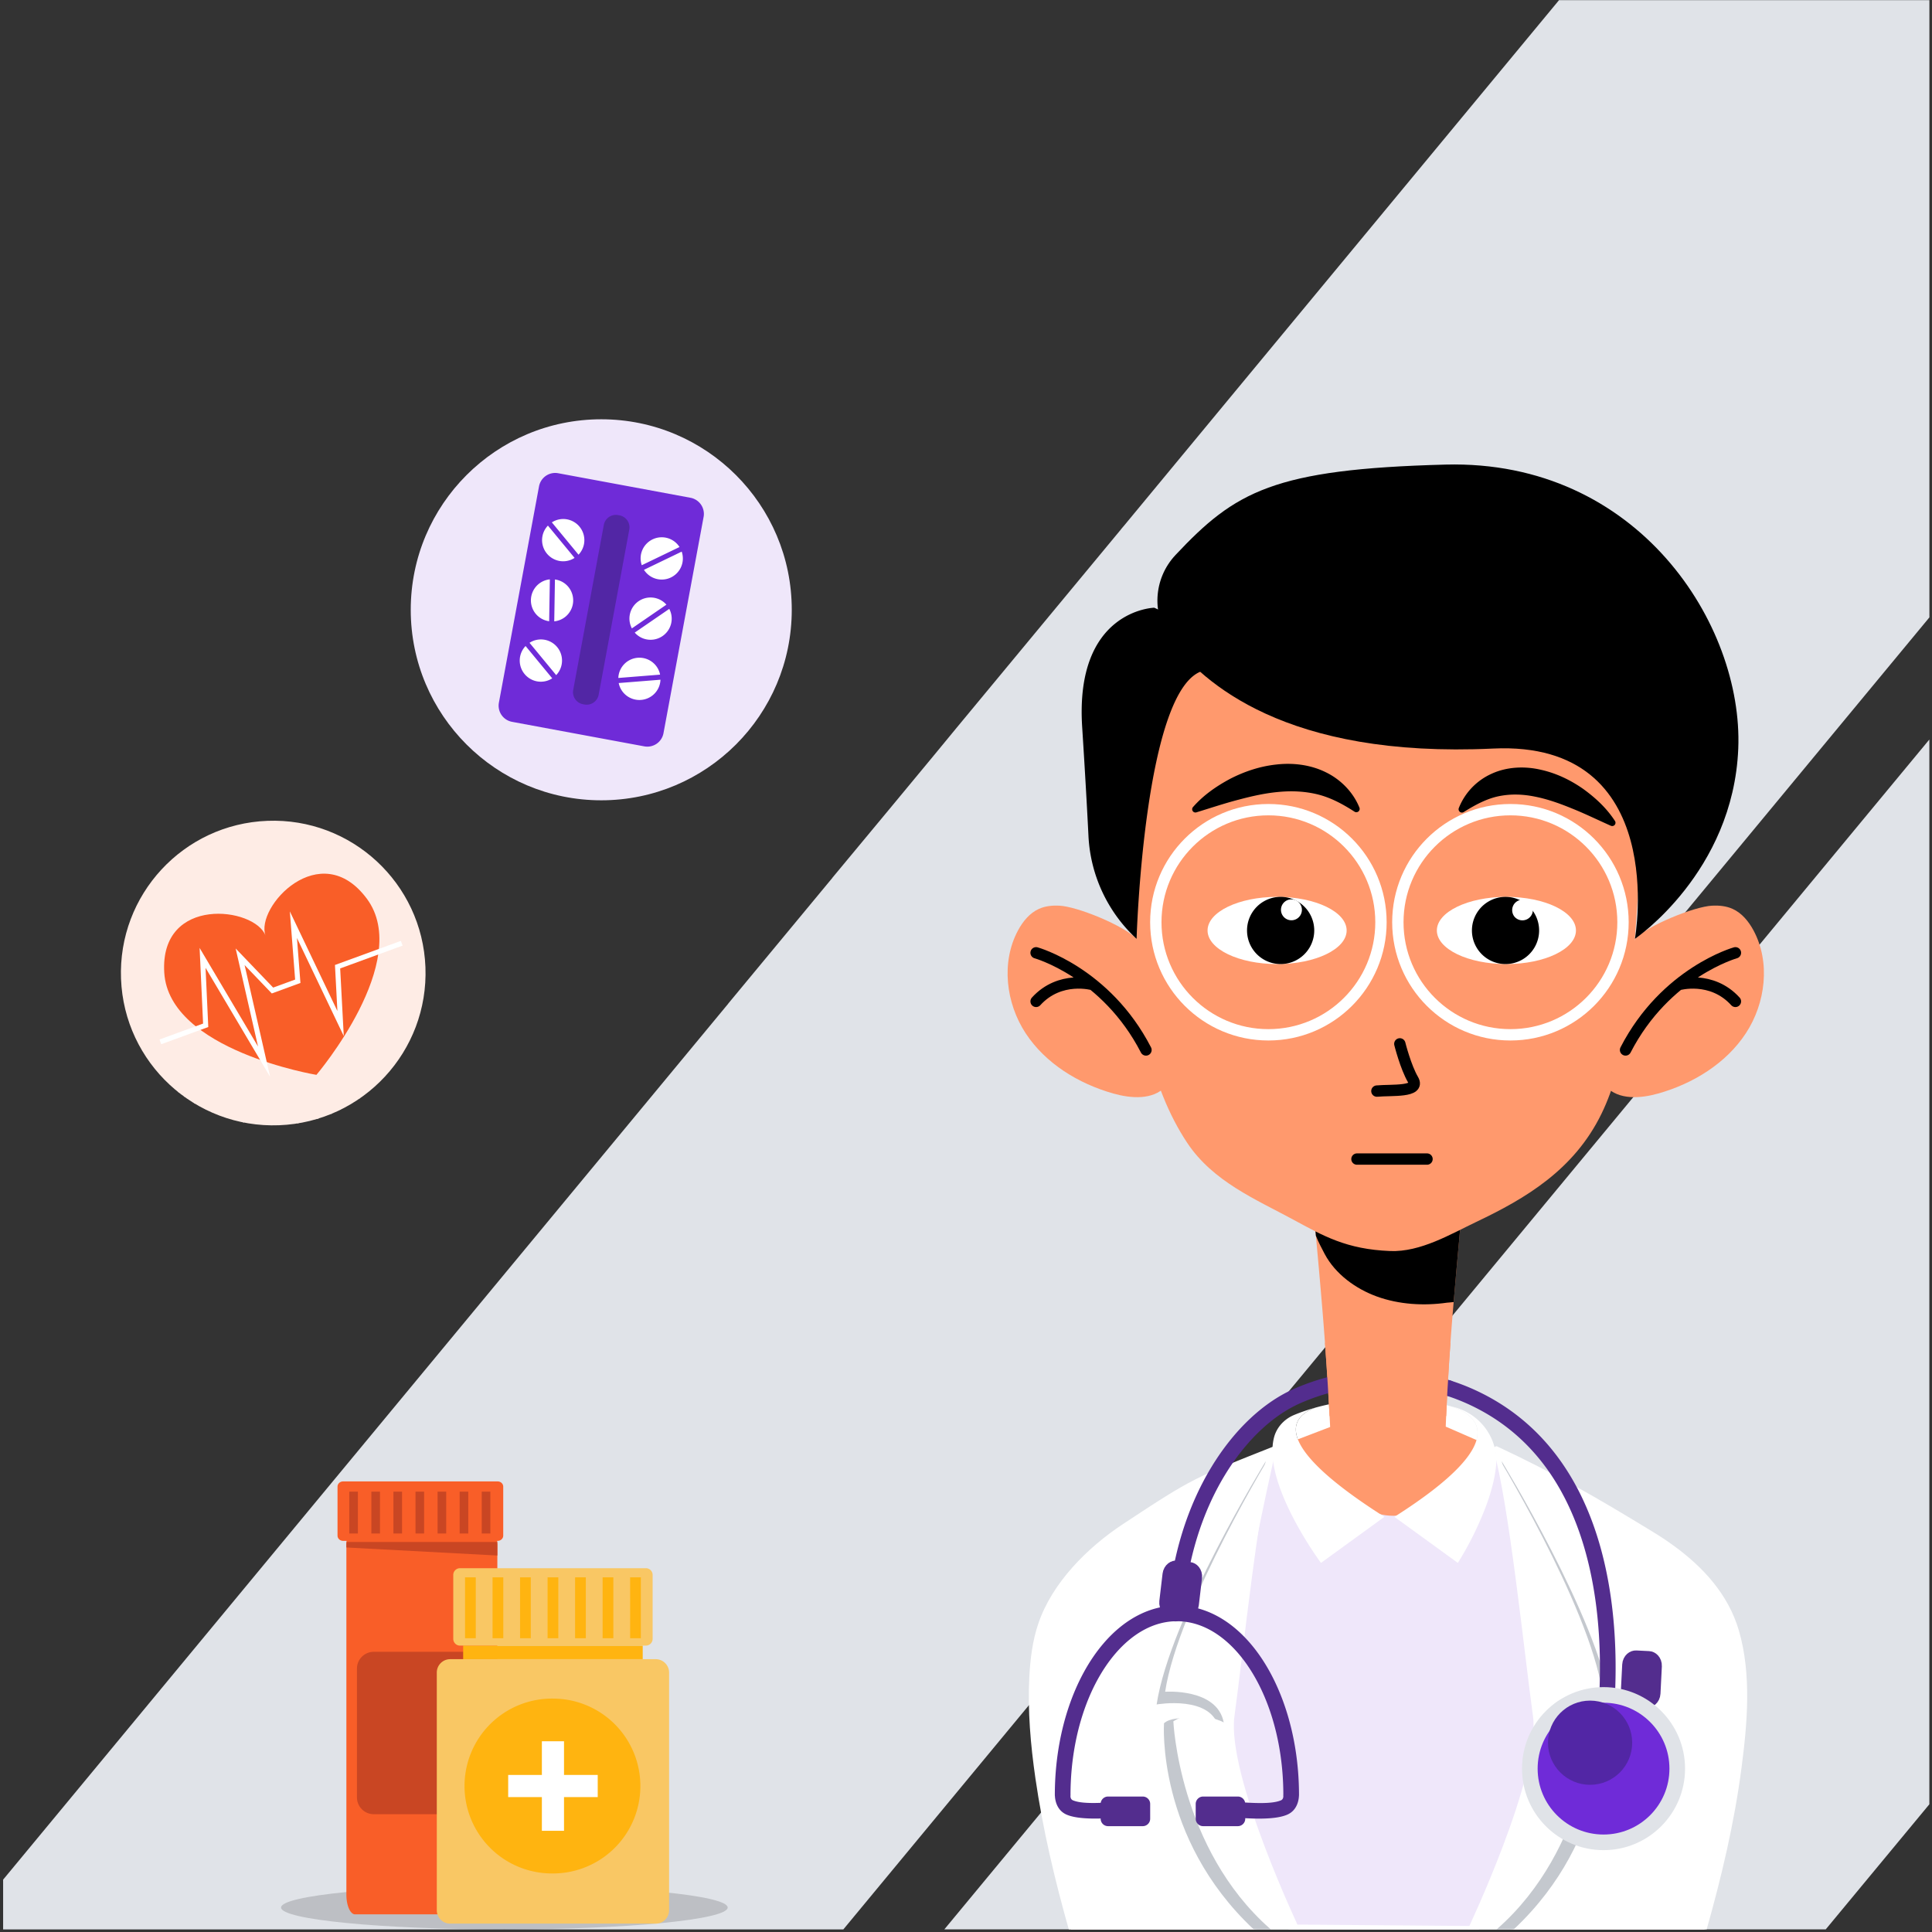 <svg viewBox="0 0 454 454" xmlns="http://www.w3.org/2000/svg" fill-rule="evenodd" clip-rule="evenodd" stroke-linejoin="round" stroke-miterlimit="2"><rect x="0" y="0" width="454" height="454" fill="#333333" stroke="none"/><g transform="scale(2.667)"><path fill="none" d="M0 0h170v170H0z"/><clipPath id="a"><path d="M0 0h170v170H0z"/></clipPath><g clip-path="url(#a)"><path d="M137.365.015l-29.181 35.25-9.159 11.07-.24.281v.009l-14.49 17.491-2.05 2.489-3.951 4.77-4.95 5.961v.009l-9.18 11.081v.009l-22.269 26.901-41.62 50.28V170h74.032l32.508-39.275 16.779-20.259v-.01l11.641-14.061L170 54.397V.015h-32.635z" fill="#e0e3e8" fill-rule="nonzero"/><path d="M64.116 168.072c0-1.066-8.81-1.93-19.677-1.93-10.868 0-19.677.864-19.677 1.93 0 1.065 8.81 1.928 19.677 1.928 10.867 0 19.677-.863 19.677-1.928" fill-rule="nonzero" opacity=".16"/><path d="M112.206 134.967l-29 35.03h77.66l9.13-11.021V65.158l-57.79 69.809z" fill="#e0e3e8" fill-rule="nonzero"/><path d="M122.862 133.649l1.161.843a26.742 26.742 0 01-3.255.039l1.213-.882c-10.63-6.751-7.925-8.962-6.051-9.63 1.808-.5 3.918-.786 6.174-.786 1.594 0 3.12.146 4.513.404.011.006.021.006.027.006.023.006.039.006.062.011.343.067.668.141.994.219.011 0 .022.005.033.011 2.206.657 5.943 2.896-4.871 9.765" fill="#fff" fill-rule="nonzero"/><path d="M153.253 155.777c-.629 4.832-1.763 9.603-3.093 14.294l-27.679.057h-.415l-27.68-.057c-1.251-4.416-2.318-8.895-2.975-13.44-.421-2.919-.684-5.894-.533-8.846.085-1.571.275-3.176.786-4.669 1.201-3.565 4.299-6.634 7.352-8.654 6.521-4.311 5.91-3.702 13.267-6.85l4.916-1.88s-.241-5.239-.757-11.227a641.6 641.6 0 00-.5-5.629c-.089-1.022-.151-1.645-.151-1.702l6.438-.504c0-.006.01-.006.022-.006h.033l.051-.005c.022.005.073.011.146.016l.847.068c1.808.145 5.427.431 5.427.431 0 .135-.314 3.312-.673 7.549-.028.304-.051.617-.079.932-.482 5.859-.619 10.046-.619 10.046l2.882 1.256c6.431 2.913 9.551 4.687 15.164 8.105 2.677 1.627 5.191 3.682 6.677 6.42.382.696.691 1.438.921 2.223 1.122 3.828.742 8.16.225 12.072" fill="#ff996d" fill-rule="nonzero"/><path d="M128.755 130.863l1.511-3.906c6.431 2.913 9.552 4.687 15.164 8.105 2.677 1.627 5.191 3.682 6.678 6.42.381.696.69 1.438.92 2.223 1.123 3.828.742 8.16.225 12.072-.629 4.832-1.763 9.603-3.093 14.294l-27.679.057h-.415l-27.68-.057c-1.251-4.416-2.318-8.895-2.975-13.44-.421-2.919-.684-5.894-.533-8.846.085-1.571.275-3.176.786-4.669 1.201-3.565 4.299-6.634 7.352-8.654 6.521-4.311 6.331-4.077 14.033-7.143l6.846 5.256c1.619 1.242 3.363 1.165 5.304.534l3.556-2.246z" fill="#efe7fa" fill-rule="nonzero"/><path d="M112.28 127.625c-.086.289-.165.593-.232.911 0 0-4.028 17.483-3.885 24.143.146 6.66 5.936 17.081 5.936 17.081l17.951.146s7.095-13.027 6.225-19.687c-.817-6.27-5.902-20.944-6.431-22.601 5.066 2.37 8.629 4.425 13.586 7.447 2.678 1.624 5.19 3.679 6.679 6.42.379.694.69 1.436.919 2.22 1.125 3.829.742 8.16.225 12.075-.63 4.83-1.763 9.6-3.094 14.291l-27.679.056h-.416l-27.679-.056c-1.249-4.414-2.317-8.895-2.974-13.44-.42-2.917-.682-5.895-.532-8.846.082-1.571.274-3.176.784-4.669 1.203-3.562 4.301-6.633 7.353-8.651 6.297-4.166 6.338-4.088 13.264-6.84z" fill="#fff" fill-rule="nonzero" stroke="#fff" stroke-width=".375"/><path d="M127.606 122.299a18.72 18.72 0 00-10.387-.308 19.034 19.034 0 00-3.034 1.062c-4.882 2.197-9.945 9.086-10.62 19.117" fill="none" stroke="#532d8e" stroke-width="1.38" stroke-linecap="round" stroke-miterlimit="1.5"/><path d="M111.53 128.745s-8.46 13.763-9.619 21.435c0 0 4.924-.87 5.502 2.171-.732-.806-3.882-1.406-4.853-.513 0 0-.697 10.068 7.868 18.127.067.064 1.905.049 3.146.101 0 0-6.506-12.581-5.783-17.79.724-5.212 2.36-18.907 3.74-23.531z" fill="#c4c8ce"/><path d="M112.28 127.625s-8.46 13.763-9.619 21.435c0 0 4.583-.338 5.16 2.704-.213-.143-.99-.394-1.312-.458-1.155-.225-2.014-.341-3.124.36 0 0 .48 11.205 8.524 18.278.742.652.84.094 2.644.142 0 0-6.507-13.68-5.783-18.892.724-5.213 2.13-18.945 3.51-23.569z" fill="#fff"/><path d="M96.98 160.228c-1.545.04-2.441-.105-2.977-.33-.897-.375-1.035-1.283-1.054-1.643-.004-.03-.008-.056-.008-.086 0-5.49 1.703-10.354 4.29-13.369 1.808-2.111 4.054-3.33 6.466-3.33 2.414 0 4.657 1.219 6.468 3.33 2.588 3.015 4.29 7.879 4.29 13.369a.79.79 0 01-.007.094c-.019.363-.162 1.267-1.054 1.638-.615.259-1.699.413-3.675.3v.049c0 .36-.293.653-.653.653h-3.06a.653.653 0 01-.652-.653v-1.305c0-.36.293-.652.653-.652h3.06c.315 0 .58.225.637.525 1.703.108 2.633.033 3.157-.188.256-.109.21-.42.21-.42 0-.041 0-.079.004-.116-.015-5.085-1.556-9.596-3.956-12.398-1.523-1.773-3.39-2.85-5.422-2.85-2.03 0-3.897 1.077-5.42 2.85-2.4 2.802-3.94 7.317-3.955 12.405a.457.457 0 010 .102s-.046.315.213.423c.446.188 1.189.27 2.449.222a.655.655 0 01.649-.555h3.056c.36 0 .653.292.653.652v1.305c0 .36-.293.653-.653.653h-3.056a.65.65 0 01-.653-.653v-.022z" fill="#532d8e"/><path d="M2390.16 4754.61c0-.71-.67-1.28-1.49-1.28h-2.97c-.81 0-1.48.57-1.48 1.28v5.54c0 .7.67 1.27 1.48 1.27h2.97c.82 0 1.49-.57 1.49-1.27v-5.54z" fill="#532d8e" stroke="#532d8e" stroke-width="3.4" stroke-linecap="round" stroke-miterlimit="1.5" transform="matrix(.372 .044 -.051 .432 -541.379 -2020.17)"/><path d="M132.308 128.745s8.46 13.763 9.619 21.435c0 0-4.924-.87-5.502 2.171.732-.806 3.882-1.406 4.853-.513 0 0 .697 10.068-7.868 18.127-.067.064-1.905.049-3.146.101 0 0 6.506-12.581 5.783-17.79-.724-5.212-2.36-18.907-3.74-23.531z" fill="#c4c8ce"/><path d="M131.558 127.625s8.46 13.763 9.619 21.435c0 0-4.583-.338-5.16 2.704.213-.143.99-.394 1.312-.458 1.155-.225 2.014-.341 3.124.36 0 0-.48 11.205-8.524 18.278-.742.652-.84.094-2.644.142 0 0 6.507-13.68 5.783-18.892-.724-5.213-2.13-18.945-3.51-23.569z" fill="#fff"/><path d="M2390.16 4754.61c0-.71-.67-1.28-1.49-1.28h-2.97c-.81 0-1.48.57-1.48 1.28v5.54c0 .7.67 1.27 1.48 1.27h2.97c.82 0 1.49-.57 1.49-1.27v-5.54z" fill="#532d8e" stroke="#532d8e" stroke-width="3.4" stroke-linecap="round" stroke-miterlimit="1.5" transform="matrix(-.374 -.019 -.022 .434 1142.09 -1871.4)"/><path d="M141.069 154.474s4.545-24.195-11.524-31.433a18.734 18.734 0 00-1.939-.742" fill="none" stroke="#532d8e" stroke-width="1.38" stroke-linecap="round" stroke-miterlimit="1.5"/><path d="M115.235 104.577h-.051c-.005-.062-.022-.556.051 0" fill-rule="nonzero"/><path d="M115.235 104.577h-.051c-.005-.062-.022-.556.051 0" fill-rule="nonzero"/><path d="M127.703 119.696l-.19 3.179-.087 1.9h-10.28c-.062-1.251-.195-3.62-.405-6.464h11.065l-.103 1.385z" fill="#ff996d"/><circle cx="2491.78" cy="4794.26" r="11.702" fill="#6f2bd8" stroke="#e0e3e8" stroke-width="2.48" stroke-linecap="square" stroke-miterlimit="1.5" transform="matrix(.555 0 0 .555 -1241.65 -2504.98)"/><circle cx="2491.78" cy="4794.26" r="11.702" fill="#5226a5" transform="translate(-649.791 -1366.23) scale(.317)"/><path d="M121.981 133.649l-1.213.882-4.377 3.177s-1.617-2.173-2.862-4.805c-.982-2.071-1.735-4.432-1.278-6.236.228-.903.906-1.631 1.765-1.99.589-.247 1.23-.466 1.914-.658-1.874.668-4.579 2.879 6.051 9.63M130.898 132.797a28.69 28.69 0 01-2.446 4.911l-4.429-3.216-1.161-.842c10.814-6.87 7.077-9.109 4.871-9.765.141.033.278.068.415.104 2.336.621 3.917 2.83 3.663 5.235-.124 1.18-.478 2.419-.913 3.573" fill="#fff" fill-rule="nonzero"/><path d="M128.755 107.175c0 .135-.313 3.312-.673 7.549-.214.033-.466.039-.584.055-2.049.292-4.225.164-6.179-.543-1.869-.679-3.654-1.97-4.602-3.749-.27-.505-.55-1.044-.775-1.611-.089-1.021-.151-1.644-.151-1.701l6.438-.505c0-.006.01-.006.022-.006h.033l.051-.005c.023.005.073.011.146.017l.847.067c1.808.146 5.427.432 5.427.432" fill-rule="nonzero"/><path d="M144.104 81.971c-.396 5.901-.833 11.723-2.997 16.162-2.415 4.955-6.693 7.465-11.024 9.526-2.275 1.083-4.923 2.676-7.599 2.57-3.857-.155-5.869-1.325-8.563-2.783-3.265-1.768-7.046-3.34-9.312-6.744-3.315-4.976-4.603-11.945-4.603-18.73 0-15.252-.699-28.686 21.943-28.686 25.687 0 23.176 13.468 22.155 28.685" fill="#ff996d" fill-rule="nonzero"/><path d="M144.054 82.721c1.106-1.163 5.212-2.848 6.814-2.924.61-.029 1.235.033 1.79.283.818.368 1.415 1.104 1.84 1.891 1.514 2.805 1.075 6.417-.676 9.08-1.752 2.661-4.649 4.43-7.714 5.298-1.566.442-3.478.583-4.593-.6-.687-.728-.888-1.81-.763-2.802.125-.993.536-1.923.944-2.836l1.622-3.642.736-3.748z" fill="#ff996d" fill-rule="nonzero"/><path d="M152.908 83.951s-6.16 1.722-9.681 8.56M147.888 86.758s2.915-.842 5.02 1.474" fill="none" stroke="#000" stroke-linecap="round" stroke-miterlimit="10"/><path d="M100.145 82.721c-1.106-1.163-5.211-2.848-6.814-2.924-.61-.029-1.234.033-1.79.283-.817.368-1.415 1.104-1.839 1.891-1.515 2.805-1.076 6.417.675 9.08 1.752 2.661 4.649 4.43 7.715 5.298 1.565.442 3.477.583 4.593-.6.686-.728.887-1.81.762-2.802-.125-.993-.536-1.923-.944-2.836l-1.622-3.642-.736-3.748z" fill="#ff996d" fill-rule="nonzero"/><path d="M91.29 83.952s6.16 1.72 9.682 8.56M96.311 86.758s-2.915-.842-5.02 1.474" fill="none" stroke="#000" stroke-linecap="round" stroke-miterlimit="10"/><path d="M105.116 71.109c.928-1.055 2.061-1.839 3.288-2.495 1.235-.631 2.594-1.096 4.045-1.251 1.438-.168 3.003.005 4.367.68 1.367.662 2.442 1.813 2.965 3.121a.294.294 0 01-.43.356l-.008-.005c-1.125-.728-2.174-1.26-3.272-1.528-1.094-.262-2.214-.32-3.38-.212-1.164.099-2.354.364-3.56.686-1.209.313-2.431.721-3.696 1.109l-.017.006a.288.288 0 01-.302-.467" fill-rule="nonzero"/><path d="M138.857 81.983c0 1.636-2.743 2.961-6.127 2.961-3.385 0-6.128-1.325-6.128-2.96 0-1.636 2.743-2.96 6.128-2.96 3.384 0 6.127 1.324 6.127 2.96M106.398 81.983c0 1.636 2.743 2.961 6.128 2.961 3.384 0 6.127-1.325 6.127-2.96 0-1.636-2.743-2.96-6.127-2.96-3.385 0-6.128 1.324-6.128 2.96" fill="#fff" fill-rule="nonzero"/><path d="M141.917 72.752c-1.163-.521-2.276-1.063-3.388-1.508-1.104-.453-2.202-.841-3.28-1.052-1.082-.22-2.118-.25-3.144-.048-1.03.202-2.036.713-3.13 1.403l-.008.005a.293.293 0 01-.405-.093.293.293 0 01-.026-.263 5.556 5.556 0 012.888-3.02c1.367-.63 2.948-.676 4.324-.356 1.396.307 2.647.923 3.745 1.69 1.089.789 2.064 1.69 2.803 2.827a.29.29 0 01-.359.423l-.02-.008zM129.692 81.983a2.96 2.96 0 105.92.002 2.96 2.96 0 00-5.92-.002" fill-rule="nonzero"/><path d="M123.339 91.975s.509 2.037 1.167 3.16c.659 1.122-1.89.88-3.188 1M119.562 102.125h6.173" fill="none" stroke="#000" stroke-linecap="round" stroke-miterlimit="10"/><path d="M134.867 79.602a.922.922 0 01-1.414 1.182.921.921 0 111.414-1.182" fill="#fff" fill-rule="nonzero"/><path d="M115.798 81.983a2.96 2.96 0 11-5.922 0 2.96 2.96 0 015.922 0" fill-rule="nonzero"/><path d="M114.466 79.538a.922.922 0 11-1.414 1.18.922.922 0 011.414-1.18" fill="#fff" fill-rule="nonzero"/><circle cx="-9.919" r="9.919" fill="none" stroke="#fff" stroke-linecap="round" stroke-miterlimit="10" transform="matrix(0 -1 -1 0 133.084 71.34)"/><circle cx="-9.919" r="9.919" fill="none" stroke="#fff" stroke-linecap="round" stroke-miterlimit="10" transform="matrix(0 -1 -1 0 111.758 71.34)"/><path d="M103.571 48.906c-1.961 2.088-2.134 5.296-.38 7.56 2.798 3.61 9.987 10.36 28.365 9.489 15.648-.741 12.497 16.766 12.497 16.766s8.665-5.855 9.106-16.766c.441-10.91-8.817-25.46-25.79-25.02-15.159.395-18.538 2.37-23.798 7.97" fill-rule="nonzero"/><path d="M100.145 82.721s.66-22.366 5.926-23.636c5.265-1.269-4.371-5.539-4.371-5.539s-7.011.175-6.35 10.508c.26 4.062.437 7.242.555 9.607a13.215 13.215 0 004.24 9.06" fill-rule="nonzero"/><g transform="matrix(.424 0 0 .424 -17.66 -13.295)"><path d="M206.185 158.075c0 21.865-17.725 39.59-39.589 39.59-21.865 0-39.59-17.725-39.59-39.59 0-21.865 17.725-39.589 39.59-39.589 21.864 0 39.589 17.724 39.589 39.589z" fill="#efe7fa" fill-rule="nonzero"/><clipPath id="b"><path d="M206.185 158.075c0 21.865-17.725 39.59-39.589 39.59-21.865 0-39.59-17.725-39.59-39.59 0-21.865 17.725-39.589 39.59-39.589 21.864 0 39.589 17.724 39.589 39.589z" clip-rule="nonzero"/></clipPath><g clip-path="url(#b)" fill-rule="nonzero"><path d="M175.546 186.455l-27.484-5.098a3.417 3.417 0 01-2.736-3.983l8.337-44.942a3.416 3.416 0 013.982-2.736l27.483 5.098a3.416 3.416 0 012.737 3.982l-8.337 44.942a3.416 3.416 0 01-3.982 2.737z" fill="#6f2bd8"/><path d="M163.559 177.797c-.154 0-.31-.014-.467-.043l-.284-.053a2.544 2.544 0 01-2.038-2.966l6.362-34.3a2.547 2.547 0 012.967-2.039l.284.053a2.545 2.545 0 012.038 2.967l-6.362 34.3a2.547 2.547 0 01-2.5 2.081z" fill="#5226a5"/><path d="M159.492 139.282a4.367 4.367 0 00-3.161.628l5.54 6.715a4.365 4.365 0 001.14-2.222 4.395 4.395 0 00-3.519-5.121zM154.372 142.801a4.392 4.392 0 003.518 5.12 4.362 4.362 0 003.161-.628l-5.539-6.715a4.36 4.36 0 00-1.14 2.223zM182.858 145.031a4.358 4.358 0 00-1.887-1.636 4.393 4.393 0 00-5.811 2.198 4.368 4.368 0 00-.143 3.22l7.841-3.782zM183.312 145.986l-7.841 3.782a4.37 4.37 0 001.887 1.636 4.393 4.393 0 005.811-2.198 4.364 4.364 0 00.143-3.22zM156.971 151.774l-.145 8.704a4.37 4.37 0 002.31-.95 4.394 4.394 0 00.648-6.179 4.366 4.366 0 00-2.813-1.575zM155.77 160.455l.144-8.704a4.366 4.366 0 00-2.31.95 4.393 4.393 0 00-.647 6.179 4.366 4.366 0 002.813 1.575zM173.553 162.813a4.367 4.367 0 002.113 1.332 4.394 4.394 0 005.41-3.055 4.364 4.364 0 00-.347-3.204l-7.176 4.927zM180.135 157.011a4.35 4.35 0 00-2.114-1.331 4.392 4.392 0 00-5.41 3.054 4.364 4.364 0 00.348 3.204l7.176-4.927zM154.851 164.308a4.363 4.363 0 00-3.162.627l5.54 6.715a4.365 4.365 0 001.14-2.222 4.392 4.392 0 00-3.518-5.12zM149.729 167.826a4.395 4.395 0 003.519 5.121 4.375 4.375 0 003.162-.628l-5.54-6.715a4.374 4.374 0 00-1.141 2.222zM177.655 169.344a4.394 4.394 0 00-6.213-.052 4.367 4.367 0 00-1.297 2.951l8.678-.691a4.371 4.371 0 00-1.168-2.208zM171.391 175.505a4.394 4.394 0 006.213.052 4.372 4.372 0 001.297-2.951l-8.678.691a4.363 4.363 0 001.168 2.208z" fill="#fff"/></g></g><g transform="matrix(.416 -.152 .152 .416 -53.95 -14.694)"><clipPath id="c"><path d="M96.952 244.601c15.927 5.138 24.673 22.215 19.535 38.143-5.138 15.927-22.216 24.673-38.143 19.534-15.927-5.138-24.673-22.216-19.535-38.142 5.139-15.927 22.216-24.674 38.143-19.535z"/></clipPath><g clip-path="url(#c)" fill="#feece5" fill-rule="nonzero"><path d="M96.952 244.601c15.927 5.138 24.673 22.215 19.535 38.143-5.138 15.927-22.216 24.673-38.143 19.534-15.927-5.138-24.673-22.216-19.535-38.142 5.139-15.928 22.216-24.674 38.143-19.535z"/><path d="M96.158 303.089l.211-.028.028.21-.21.028-.029-.21zM99.657 300.671l.21-.027.029.209-.211.029-.028-.211zM98.868 299.091l.21-.029.028.21-.21.029-.028-.21zM96.26 299.327l.21-.028.028.21-.21.028-.028-.21zM97.882 298.024l.211-.028.028.21-.21.028-.029-.21zM96.904 294.408l.21-.028.029.21-.211.028-.028-.21zM98.585 295.694l.21-.028.028.21-.21.028-.028-.21zM100.288 298.439l.21-.028.028.211-.21.028-.028-.211zM99.119 298.052l.21-.029.028.21-.21.029-.028-.21zM97.616 296.717l.211-.029.028.21-.21.029-.029-.21zM99.981 297.137l.211-.029.028.211-.21.029-.029-.211zM100.682 291.793l.21-.028.028.21-.21.028-.028-.21zM102.185 297.685l.21-.029.028.21-.21.029-.028-.21zM103.432 299.958l.21-.028.028.211-.211.027-.027-.21zM103.267 299.709l-.129-.168.169-.129.128.169-.168.128zM99.433 297.867l-.129-.169.169-.128.129.168-.169.129zM98.451 299.336l-.129-.169.168-.129.129.169-.168.129zM99.947 301.484l-.129-.168.169-.129.129.168-.169.129zM98.012 300.72l-.129-.168.169-.129.129.168-.169.129zM95.355 303.361l-.128-.169.168-.129.129.169-.169.129zM95.64 301.264l-.129-.169.169-.128.129.168-.169.129zM97.182 298.425l-.129-.168.169-.129.129.169-.169.128zM97.423 299.633l-.128-.169.168-.129.129.169-.169.129zM97.008 301.599l-.129-.168.169-.129.128.169-.168.128zM96.202 299.336l-.129-.168.169-.129.129.168-.169.129zM91.212 301.375l-.128-.169.168-.129.129.169-.169.129zM95.586 297.151l-.129-.169.169-.129.128.169-.168.129zM96.944 294.942l-.129-.169.169-.128.129.168-.169.129zM92.173 295.143l-.04.208-.208-.04.04-.209.208.041zM93.342 299.231l-.041.208-.208-.04.041-.208.208.04zM95.092 298.991l-.04.208-.209-.041.041-.208.208.041zM95.705 296.444l-.041.209-.208-.041.041-.208.208.04zM96.418 298.399l-.041.208-.208-.041.041-.208.208.041zM100.158 298.632l-.041.208-.208-.041.04-.208.209.041zM98.4 299.811l-.041.209-.208-.041.041-.209.208.041zM95.254 300.544l-.041.208-.208-.04.04-.209.209.041zM95.996 299.561l-.04.209-.209-.041.041-.208.208.04zM97.743 298.566l-.041.208-.208-.04.04-.209.209.041zM96.586 300.672l-.041.208-.208-.041.04-.208.209.041zM101.424 303.048l-.04.208-.209-.04.041-.208.208.04zM95.361 302.583l-.04.208-.209-.04.041-.208.208.04zM92.808 303.035l-.041.208-.208-.04.041-.209.208.041zM88.091 296.497l.034.21-.21.034-.034-.21.21-.034zM90.603 299.929l.034.21-.21.034-.034-.21.21-.034zM92.161 299.098l.034.209-.209.034-.034-.21.209-.033zM91.855 296.497l.033.209-.209.034-.034-.21.21-.033zM93.2 298.083l.034.21-.209.034-.034-.21.209-.034zM96.789 297.007l.034.21-.21.033-.033-.209.209-.034zM95.549 298.723l.034.209-.21.034-.034-.21.21-.033zM92.851 300.498l.033.21-.209.034-.034-.21.21-.034z"/><path d="M93.207 299.32l.034.209-.21.034-.033-.209.209-.034zM94.501 297.782l.034.209-.21.034-.034-.21.21-.033zM94.145 300.157l.033.209-.209.034-.034-.209.21-.034zM99.506 300.712l.034.209-.21.034-.034-.209.21-.034zM93.657 302.375l.034.209-.209.034-.034-.21.209-.033zM91.418 303.683l.034.209-.209.034-.034-.209.209-.034zM84.254 298.906l.125.171-.171.125-.125-.171.171-.125zM88.046 300.832l.125.171-.171.125-.125-.171.171-.125zM89.061 299.386l.124.171-.171.125-.125-.171.172-.125zM87.611 297.204l.125.172-.172.125-.124-.172.171-.125zM89.529 298.012l.125.171-.172.125-.125-.172.172-.124zM92.244 295.429l.125.172-.172.125-.125-.172.172-.125zM91.912 297.52l.125.171-.171.125-.125-.171.171-.125zM90.309 300.324l.124.171-.171.125-.125-.171.172-.125zM90.094 299.111l.125.172-.172.125-.125-.172.172-.125zM90.553 297.154l.124.172-.171.125-.125-.172.172-.125zM91.308 299.435l.125.17-.171.125-.125-.17.171-.125zM96.341 297.506l.125.172-.171.125-.125-.172.171-.125zM91.876 301.633l.125.171-.171.125-.125-.171.171-.125zM90.47 303.811l.125.171-.172.125-.125-.171.172-.125zM92.728 297.48l-.187-.099.099-.188.187.101-.099.186zM88.476 297.397l-.187-.099.099-.188.187.101-.099.186zM88.192 299.142l-.187-.1.1-.188.187.1-.1.188z"/><path d="M90.446 300.475l-.187-.101.1-.187.187.1-.1.188zM88.368 300.583l-.187-.101.1-.186.187.099-.1.188zM87.049 304.089l-.187-.1.1-.187.187.1-.1.187zM86.437 302.062l-.187-.099.1-.188.187.101-.1.186zM86.66 298.84l-.187-.1.1-.187.187.1-.1.187zM87.381 299.838l-.187-.1.1-.187.187.1-.1.187zM87.82 301.8l-.187-.101.1-.186.187.099-.1.188zM86.147 300.076l-.187-.099.1-.188.187.1-.1.187zM82.455 304.004l-.187-.101.1-.186.187.099-.1.188zM84.679 298.345l-.187-.101.1-.186.187.099-.1.188zM84.996 295.77l-.187-.099.1-.188.187.101-.1.186zM87.997 304.86l.097-.188.189.097-.097.189-.189-.098z"/><path d="M88.013 300.608l.097-.189.188.098-.096.188-.189-.097zM86.265 300.353l.097-.19.188.098-.096.188-.189-.096zM84.968 302.627l.097-.189.188.097-.096.19-.189-.098zM84.827 300.552l.096-.19.189.098-.097.188-.188-.096zM81.3 299.287l.097-.188.188.096-.097.19-.188-.098zM83.316 298.644l.097-.189.189.097-.097.188-.189-.096zM86.542 298.815l.097-.188.189.097-.097.188-.189-.097zM85.556 299.552l.096-.189.189.098-.097.188-.188-.097zM83.601 300.022l.097-.189.189.098-.097.188-.189-.097zM85.298 298.322l.097-.188.189.096-.098.189-.188-.097zM81.313 294.693l.097-.188.188.097-.096.188-.189-.097zM87.006 296.827l.097-.189.189.097-.097.189-.189-.097zM89.585 297.103l.097-.188.188.097-.097.188-.188-.097zM78.526 302.003l.201.07-.07.2-.2-.07.069-.2zM82.74 301.429l.201.07-.07.2-.201-.07.07-.2zM82.752 299.662l.2.07-.07.201-.2-.071.07-.2zM80.318 298.693l.201.071-.07.2-.2-.07.069-.201zM82.355 298.266l.2.069-.07.201-.2-.07.07-.2zM83.117 294.598l.2.069-.069.2-.201-.069.07-.2zM84.035 296.505l.2.07-.07.2-.2-.07.07-.2zM84.312 299.724l.2.069-.07.201-.2-.07.07-.2zM83.445 298.849l.201.07-.07.2-.201-.07.07-.2zM82.709 296.978l.2.071-.07.2-.2-.07.07-.201zM84.627 298.423l.201.07-.07.2-.2-.07.069-.2zM87.669 293.974l.2.069-.07.2-.2-.069.07-.2zM86.346 299.907l.2.071-.07.2-.201-.071.071-.2zM86.429 302.499l.2.07-.069.201-.201-.071.07-.2zM85.994 299.514l-.131-.167.167-.131.131.167-.167.131zM82.139 297.717l-.131-.167.167-.131.131.167-.167.131zM81.174 299.197l-.131-.167.167-.131.131.167-.167.131zM82.696 301.328l-.131-.167.168-.131.13.167-.167.131zM80.752 300.586l-.13-.167.167-.13.13.167-.167.13zM78.127 303.259l-.131-.167.167-.131.131.167-.167.131zM78.387 301.158l-.131-.167.167-.131.131.167-.167.131zM79.895 298.302l-.131-.167.168-.131.13.167-.167.131zM80.15 299.506l-.13-.167.167-.131.131.167-.168.131zM79.758 301.478l-.131-.167.168-.131.13.167-.167.131zM78.926 299.225l-.131-.168.167-.13.131.167-.167.131zM73.961 301.322l-.131-.167.167-.131.131.167-.167.131zM78.284 297.047l-.131-.167.167-.131.131.167-.167.131zM79.616 294.821l-.131-.167.167-.131.131.167-.167.131zM72.723 301.1l.191.091-.093.192-.191-.093.093-.19zM76.975 301.012l.191.092-.093.191-.191-.093.093-.19zM77.188 299.258l.191.093-.093.19-.191-.092.093-.191zM74.882 298.017l.191.092-.092.191-.191-.092.092-.191zM76.954 297.825l.191.092-.093.191-.191-.092.093-.191zM78.131 294.269l.191.091-.092.192-.191-.093.092-.19zM78.824 296.269l.191.091-.092.192-.191-.093.092-.19zM78.731 299.497l.191.093-.093.191-.191-.093.093-.191zM77.97 298.529l.191.093-.092.19-.191-.091.092-.192zM77.453 296.587l.191.093-.093.19-.191-.092.093-.191zM79.194 298.242l.191.092-.092.191-.192-.092.093-.191zM82.725 294.17l.191.092-.093.191-.191-.093.093-.19zM80.73 299.913l.191.093-.092.19-.191-.092.092-.191zM80.516 302.498l.191.092-.092.191-.191-.093.092-.19zM71.802 302.936l.209-.035.035.209-.209.035-.035-.209zM75.217 300.401l.209-.035.035.209-.209.035-.035-.209zM74.375 298.849l.209-.036.035.209-.209.036-.035-.209zM71.776 299.173l.209-.035.036.209-.21.035-.035-.209zM73.354 297.816l.209-.035.035.209-.209.035-.035-.209zM72.253 294.235l.209-.035.036.209-.21.035-.035-.209zM73.977 295.464l.209-.035.035.209-.209.035-.035-.209zM75.771 298.15l.209-.036.036.21-.21.035-.035-.209zM74.59 297.802l.209-.035.036.209-.209.035-.036-.209zM73.043 296.519l.209-.037.036.21-.209.036-.036-.209zM75.421 296.858l.209-.035.036.209-.21.035-.035-.209zM75.939 291.493l.21-.035.035.209-.209.036-.036-.21zM77.642 297.331l.209-.036.035.21-.209.035-.035-.209zM78.964 299.561l.209-.036.036.209-.209.036-.036-.209zM71.515 302.609l.182-.109.11.182-.182.11-.11-.183zM73.765 299.001l.182-.109.109.181-.181.11-.11-.182zM72.413 297.864l.182-.109.109.181-.182.11-.109-.182zM70.113 299.117l.182-.109.109.181-.181.11-.11-.182zM71.085 297.277l.182-.109.109.182-.182.109-.109-.182zM68.75 294.348l.182-.111.109.183-.182.109-.109-.181zM70.804 294.859l.181-.109.11.182-.182.109-.109-.182zM73.457 296.703l.181-.11.11.182-.182.11-.109-.182zM72.231 296.811l.181-.11.11.182-.182.109-.109-.181zM70.321 296.183l.182-.11.109.182-.181.109-.11-.181zM72.658 295.629l.182-.109.109.181-.181.11-.11-.182zM71.177 290.446l.182-.109.109.182-.181.109-.11-.182zM74.897 295.256l.182-.111.11.182-.182.11-.11-.181zM76.945 296.847l.182-.11.109.182-.181.109-.11-.181zM74.64 291.567l-.213-.004.005-.212.212.004-.004.212zM70.814 293.425l-.212-.004.004-.212.212.004-.004.212zM71.354 295.107l-.212-.004.004-.211.212.003-.004.212zM73.968 295.27l-.212-.003.004-.212.212.004-.004.211zM72.166 296.311l-.212-.003.004-.213.212.004-.004.212zM72.584 300.034l-.212-.004.004-.212.212.004-.004.212zM71.118 298.508l-.212-.005.004-.212.212.004-.004.213zM69.853 295.535l-.213-.004.004-.212.212.004-.003.212zM70.948 296.097l-.212-.004.004-.213.212.005-.004.212zM72.231 297.645l-.213-.004.004-.213.212.005-.003.212zM69.957 296.869l-.212-.004.004-.212.212.004-.004.212zM68.453 302.045l-.212-.004.004-.212.212.004-.004.212zM67.862 295.994l-.212-.004.004-.213.212.004-.004.213zM66.976 293.557l-.212-.004.004-.212.212.004-.004.212zM70.386 289.052l-.202.064-.064-.202.202-.064.064.202zM67.364 292.043l-.202.064-.065-.202.202-.064.065.202zM68.417 293.462l-.202.064-.065-.202.202-.064.065.202zM70.943 292.773l-.202.065-.064-.201.202-.066.064.202zM69.573 294.34l-.202.064-.064-.202.202-.064.064.202zM71.168 297.729l-.202.065-.064-.202.202-.065.064.202zM69.289 296.757l-.203.064-.064-.202.202-.064.065.202zM67.133 294.351l-.202.064-.065-.202.202-.065.065.203zM68.351 294.528l-.202.066-.064-.202.202-.065.064.201z"/><path d="M70.064 295.581l-.202.064-.065-.202.202-.064.065.202zM67.662 295.58l-.202.065-.065-.203.202-.064.065.202zM67.906 300.964l-.202.064-.065-.201.202-.065.065.202zM65.397 295.426l-.202.064-.065-.202.202-.064.065.202zM63.772 293.404l-.202.065-.065-.202.203-.065.064.202zM69.829 288.16l-.207.046-.046-.207.207-.046.046.207zM66.539 290.855l-.207.045-.046-.207.207-.045.046.207zM67.454 292.366l-.207.046-.046-.208.208-.045.045.207zM70.034 291.919l-.207.045-.046-.207.208-.045.045.207zM68.523 293.349l-.208.046-.044-.209.207-.044.045.207zM69.793 296.874l-.208.045-.045-.207.207-.046.046.208zM68.013 295.728l-.208.045-.045-.207.207-.045.046.207zM66.092 293.131l-.207.045-.045-.207.207-.045.045.207zM67.288 293.423l-.207.045-.045-.207.207-.046.045.208zM68.895 294.631l-.207.045-.046-.207.207-.045.046.207zM66.503 294.404l-.207.045-.045-.207.207-.045.045.207zM66.241 299.788l-.208.045-.045-.207.207-.046.046.208zM64.263 294.038l-.207.046-.046-.208.207-.045.046.207zM62.835 291.873l-.207.046-.045-.207.207-.046.045.207zM66.9 296.894l.105-.185.184.105-.104.184-.185-.104zM67.1 292.645l.105-.184.184.105-.105.184-.184-.105zM65.365 292.314l.105-.184.184.104-.105.185-.184-.105zM63.97 294.53l.105-.183.185.104-.105.185-.185-.106zM63.919 292.451l.105-.184.185.104-.106.185-.184-.105zM60.45 291.035l.105-.184.185.105-.105.185-.185-.106zM62.493 290.479l.105-.184.184.104-.105.185-.184-.105zM65.708 290.791l.105-.185.185.106-.106.183-.184-.104zM64.69 291.484l.106-.184.184.105-.105.184-.185-.105z"/><path d="M62.718 291.869l.105-.184.184.105-.105.184-.184-.105zM64.487 290.244l.105-.184.184.105-.105.184-.184-.105zM60.663 286.445l.105-.183.184.104-.105.185-.184-.106zM66.258 288.824l.105-.184.184.105-.105.184-.184-.105zM68.822 289.212l.105-.184.184.105-.105.184-.184-.105zM68.879 288.632l-.153-.147.147-.153.153.146-.147.154zM64.806 287.412l-.154-.146.146-.154.154.147-.146.153zM64.065 289.016l-.154-.147.147-.153.153.146-.146.154zM65.879 290.904l-.153-.146.146-.154.153.147-.146.153zM63.848 290.451l-.153-.146.146-.154.154.147-.147.153zM61.637 293.476l-.154-.147.146-.153.154.146-.146.154zM61.59 291.359l-.153-.146.147-.153.153.146-.147.153zM62.669 288.314l-.153-.146.147-.153.153.146-.147.153zM63.097 289.47l-.154-.147.147-.153.153.146-.146.154zM62.993 291.477l-.153-.147.146-.153.154.146-.147.154zM61.844 289.368l-.154-.146.147-.155.153.147-.146.154zM57.234 292.161l-.153-.146.146-.154.154.147-.147.153zM60.894 287.306l-.153-.147.146-.153.154.146-.147.154zM61.89 284.911l-.153-.146.146-.154.154.147-.147.153zM59.686 281.994l-.099.188-.188-.099.099-.188.188.099zM59.63 286.246l-.098.188-.188-.099.098-.188.188.099zM61.376 286.519l-.099.187-.188-.099.099-.187.188.099zM62.694 284.255l-.099.188-.188-.098.099-.189.188.099zM62.816 286.332l-.099.188-.188-.098.099-.189.188.099zM66.331 287.629l-.099.187-.188-.098.099-.188.188.099zM64.309 288.254l-.099.188-.188-.098.099-.189.188.099zM61.085 288.052l-.099.188-.188-.098.099-.189.188.099zM62.078 287.324l-.099.189-.187-.099.098-.188.188.098zM64.036 286.873l-.098.188-.188-.099.099-.188.187.099zM62.324 288.557l-.099.188-.187-.099.098-.188.188.099zM66.275 292.223l-.098.188-.188-.099.098-.188.188.099zM60.602 290.036l-.099.189-.188-.099.099-.189.188.099zM58.026 289.736l-.099.188-.187-.099.098-.187.188.098zM78.998 290.289l-.175-.12.119-.175.176.119-.12.176zM74.78 289.745l-.175-.12.12-.175.175.12-.12.175zM74.309 291.447l-.175-.119.119-.175.176.119-.12.175zM76.405 293.018l-.175-.121.12-.174.175.119-.12.176zM74.328 292.899l-.175-.119.119-.176.176.121-.12.174zM72.636 296.242l-.176-.12.12-.175.175.119-.119.176zM72.247 294.161l-.175-.119.119-.176.176.12-.12.175zM72.819 290.981l-.175-.119.119-.175.176.12-.12.174zM73.427 292.052l-.175-.119.12-.176.175.12-.12.175zM73.651 294.05l-.175-.12.119-.175.176.119-.12.176zM72.175 292.155l-.175-.12.119-.175.175.119-.119.176zM68.079 295.658l-.176-.119.12-.176.175.12-.119.175zM70.903 290.274l-.175-.12.12-.175.175.12-.12.175zM71.498 287.75l-.175-.119.119-.176.176.12-.12.175zM78.705 287.658l-.185.106-.104-.185.184-.104.105.183zM76.36 291.207l-.184.104-.105-.184.184-.105.105.185zM77.682 292.379l-.185.104-.104-.184.184-.105.105.185zM80.014 291.187l-.185.105-.104-.185.184-.104.105.184zM78.994 293.001l-.185.104-.104-.184.184-.105.105.185zM81.251 295.991l-.185.106-.105-.185.185-.105.105.184zM79.211 295.425l-.185.104-.104-.184.184-.105.105.185zM76.607 293.513l-.184.104-.105-.184.185-.105.104.185zM77.836 293.436l-.184.106-.105-.185.185-.105.104.184zM79.729 294.115l-.185.105-.105-.185.185-.104.105.184zM77.377 294.606l-.184.106-.105-.185.185-.105.104.184zM78.721 299.827l-.185.105-.104-.185.184-.104.105.184zM75.129 294.921l-.185.104-.104-.184.184-.105.105.185zM73.125 293.276l-.185.105-.105-.185.185-.104.105.184zM89.75 294.169l-.175-.119.119-.176.176.119-.12.176zM85.531 293.636l-.175-.12.119-.175.175.119-.119.176zM85.064 295.339l-.175-.119.119-.175.175.119-.119.175zM87.164 296.903l-.175-.119.119-.175.175.119-.119.175zM85.086 296.791l-.175-.119.119-.176.176.119-.12.176zM83.402 300.138l-.175-.119.119-.176.176.119-.12.176zM83.009 298.058l-.176-.12.12-.175.175.119-.119.176zM83.573 294.877l-.176-.119.12-.176.175.119-.119.176zM84.184 295.945l-.176-.119.119-.175.176.119-.119.175zM84.412 297.942l-.176-.119.12-.175.175.12-.119.174zM82.931 296.052l-.175-.119.119-.176.176.119-.12.176zM78.844 299.564l-.176-.119.12-.175.175.12-.119.174zM81.655 294.174l-.175-.119.119-.176.175.119-.119.176zM82.244 291.648l-.175-.119.119-.176.175.12-.119.175zM73.669 305.959l.213-.005.005.212-.212.005-.006-.212zM77.412 303.939l.212-.005.005.212-.212.005-.005-.212zM76.801 302.281l.212-.005.005.212-.212.005-.005-.212zM74.182 302.23l.213-.004.004.211-.211.005-.006-.212zM75.938 301.113l.212-.005.005.212-.212.006-.005-.213zM75.361 297.412l.212-.005.005.212-.212.005-.005-.212zM76.891 298.875l.212-.006.005.213-.212.005-.005-.212zM78.283 301.79l.212-.005.005.212-.212.005-.005-.212zM77.164 301.276l.212-.005.005.212-.212.005-.005-.212zM75.816 299.784l.213-.005.005.212-.212.006-.006-.213zM78.121 300.462l.212-.006.005.213-.212.005-.005-.212zM79.402 295.226l.212-.005.005.212-.212.005-.005-.212zM80.251 301.247l.212-.006.005.213-.212.005-.005-.212zM81.241 303.644l.213-.005.005.212-.212.004-.006-.211zM83.582 297.802l-.212-.014.013-.212.212.014-.013.212zM79.681 299.496l-.211-.013.012-.212.212.013-.013.212zM80.149 301.199l-.211-.013.013-.211.212.012-.014.212zM82.754 301.473l-.212-.013.013-.212.212.013-.013.212zM80.91 302.436l-.212-.012.013-.212.212.013-.013.211zM81.169 306.174l-.211-.013.013-.212.212.013-.014.212zM79.77 304.586l-.212-.013.013-.212.212.014-.013.211zM78.631 301.563l-.212-.013.013-.211.212.013-.013.211zM79.702 302.171l-.212-.014.013-.212.212.014-.013.212zM80.918 303.771l-.212-.013.013-.211.212.013-.013.211zM78.679 302.9l-.212-.012.014-.212.211.012-.013.212zM76.623 301.937l-.211-.013.012-.211.212.013-.013.211zM75.84 299.465l-.211-.013.013-.212.212.013-.014.212zM78.272 306.242l.21.028-.028.209-.21-.027.028-.21zM82.279 304.819l.211.028-.028.211-.21-.029.027-.21zM81.929 303.088l.211.027-.028.21-.21-.027.027-.21zM79.35 302.636l.21.027-.027.211-.211-.028.028-.21zM81.256 301.802l.21.027-.027.21-.21-.027.027-.21zM81.253 298.055l.211.027-.027.211-.211-.027.027-.211zM82.541 299.735l.211.028-.028.21-.21-.028.027-.21zM83.469 302.829l.211.027-.028.211-.21-.028.027-.21zM82.442 302.149l.211.029-.027.21-.211-.028.027-.211zM81.34 300.47l.21.027-.028.21-.209-.027.027-.21zM83.513 301.491l.211.029-.028.209-.21-.027.027-.211zM85.582 296.515l.211.027-.028.21-.21-.027.027-.21zM85.498 302.594l.21.028-.027.21-.211-.027.028-.211zM86.109 305.114l.21.028-.027.211-.211-.029.028-.21zM88.925 307.59l.036-.209.209.037-.037.209-.208-.037zM87.677 303.524l.037-.209.208.038-.036.208-.209-.037zM85.932 303.799l.036-.209.209.037-.036.209-.209-.037zM85.369 306.356l.036-.209.209.038-.036.209-.209-.038zM84.618 304.416l.036-.209.209.037-.036.209-.209-.037zM80.875 304.256l.036-.209.209.037-.036.209-.209-.037zM82.609 303.043l.037-.209.209.036-.037.209-.209-.036zM85.74 302.249l.037-.209.209.037-.037.209-.209-.037zM85.017 303.246l.037-.209.209.036-.037.209-.209-.036zM83.291 304.274l.036-.209.209.038-.036.208-.209-.037zM84.406 302.147l.036-.209.209.038-.036.209-.209-.038zM79.523 299.865l.037-.209.209.036-.037.209-.209-.036zM85.593 300.213l.037-.209.209.036-.037.209-.209-.036zM88.138 299.711l.036-.209.209.037-.036.209-.209-.037zM83.346 300.998l.062.202-.202.063-.063-.202.203-.063zM86.309 304.048l.063.203-.203.062-.063-.203.203-.062zM87.737 303.008l.063.203-.202.062-.063-.203.202-.062zM87.073 300.475l.063.203-.203.062-.063-.202.203-.063zM88.626 301.859l.063.203-.203.063-.063-.203.203-.063zM92.03 300.296l.063.203-.202.062-.063-.203.202-.062zM91.04 302.167l.063.202-.203.063-.063-.203.203-.062zM88.614 304.3l.063.203-.203.062-.062-.203.202-.062zM88.804 303.084l.063.202-.203.063-.063-.203.203-.062zM89.872 301.381l.063.202-.203.063-.063-.203.203-.062zM89.848 303.782l.063.203-.202.063-.063-.203.202-.063zM95.235 303.589l.062.202-.202.062-.063-.202.203-.062zM89.673 306.046l.063.203-.202.062-.063-.203.202-.062zM90.911 297.984l-.168.13-.13-.167.168-.13.13.167zM89.103 301.834l-.168.13-.13-.168.167-.13.131.168zM90.58 302.803l-.168.131-.13-.168.167-.13.131.167zM92.715 301.288l-.168.13-.129-.168.167-.13.13.168zM91.967 303.229l-.167.13-.13-.167.167-.131.13.168zM94.632 305.863l-.168.13-.13-.167.168-.131.13.168zM92.532 305.597l-.168.13-.13-.167.168-.131.13.168zM89.68 304.079l-.168.131-.13-.168.168-.13.13.167zM90.885 303.827l-.168.131-.13-.168.168-.13.13.167zM92.855 304.226l-.167.13-.13-.168.167-.129.13.167zM90.6 305.052l-.168.13-.13-.167.167-.131.131.168zM88.42 305.686l-.168.13-.13-.167.168-.129.13.166z"/><path d="M86.199 304.348l-.168.13-.13-.167.168-.13.13.167zM96.683 306.444l.211-.022.023.211-.211.022-.023-.211zM95.937 304.843l.21-.023.023.211-.211.023-.022-.211zM93.323 305.009l.211-.023.023.211-.211.023-.023-.211zM94.98 303.75l.211-.022.022.21-.211.023-.022-.211zM94.099 300.109l.211-.023.023.211-.211.023-.023-.211zM95.745 301.44l.211-.022.023.211-.211.022-.023-.211zM97.373 304.23l.211-.022.022.211-.21.022-.023-.211zM96.215 303.811l.211-.023.023.211-.211.022-.023-.21zM94.749 302.436l.211-.023.023.211-.211.022-.023-.21zM97.102 302.92l.211-.023.022.211-.21.023-.023-.211zM97.945 297.597l.211-.024.023.211-.211.024-.023-.211zM99.29 303.526l.211-.023.022.211-.211.023-.022-.211zM100.475 305.833l.211-.023.022.21-.21.024-.023-.211zM95.801 304.314l.048-.207.207.049-.049.206-.206-.048zM94.043 304.49l.048-.207.207.049-.048.206-.207-.048zM93.336 307.012l.049-.207.206.048-.048.207-.207-.048zM92.696 305.032l.048-.207.207.049-.049.206-.206-.048zM88.968 304.661l.048-.207.207.049-.049.206-.206-.048zM90.768 303.547l.048-.206.207.048-.048.207-.207-.049zM93.939 302.932l.049-.206.206.047-.048.207-.207-.048zM93.161 303.886l.049-.206.206.048-.048.207-.207-.049zM91.379 304.815l.048-.206.207.048-.049.207-.206-.049zM92.613 302.755l.048-.207.207.049-.049.206-.206-.048zM87.867 300.2l.048-.206.207.048-.049.207-.206-.049zM93.908 300.89l.048-.206.207.047-.049.207-.206-.048zM96.476 300.533l.048-.206.207.048-.048.207-.207-.049zM92.731 304.054l.065-.202.203.065-.065.201-.203-.064zM90.965 304.086l.065-.202.202.065-.065.202-.202-.065zM90.056 306.542l.065-.202.202.065-.065.201-.202-.064zM89.579 304.517l.065-.203.201.066-.065.202-.201-.065zM85.893 303.844l.065-.202.202.065-.065.202-.202-.065zM87.777 302.88l.065-.202.202.065-.064.202-.203-.065zM90.988 302.524l.065-.201.202.065-.065.202-.202-.066zM90.135 303.412l.065-.202.202.065-.065.203-.202-.066zM88.283 304.194l.065-.202.202.065-.065.202-.202-.065zM89.681 302.24l.065-.202.202.065-.065.203-.202-.066zM85.158 299.309l.065-.203.201.066-.065.202-.201-.065zM91.123 300.487l.065-.202.202.065-.065.202-.202-.065zM93.711 300.34l.065-.202.203.065-.065.202-.203-.065z"/><path d="M93.255 305.464l-.056-.204.204-.057.057.204-.205.057zM90.387 302.323l-.056-.204.204-.057.057.206-.205.055zM88.928 303.319l-.057-.205.205-.055.056.204-.204.056zM89.514 305.871l-.057-.204.205-.057.056.205-.204.056zM88.004 304.439l-.056-.204.204-.056.057.204-.205.056zM84.553 305.897l-.056-.205.204-.055.056.204-.204.056zM85.601 304.058l-.057-.205.205-.056.056.205-.204.056zM88.091 302.001l-.056-.205.204-.057.056.205-.204.057zM87.864 303.211l-.056-.205.204-.057.056.205-.204.057zM86.744 304.88l-.056-.205.204-.056.057.204-.205.057zM86.842 302.479l-.057-.204.205-.056.056.204-.204.056zM81.452 302.507l-.056-.204.204-.057.056.205-.204.056zM87.086 300.223l-.056-.204.204-.057.057.204-.205.057zM89.171 298.681l-.056-.205.204-.056.057.204-.205.057zM80.807 304.458l.187.1-.1.187-.187-.1.1-.187zM85.059 304.552l.187.1-.101.187-.187-.101.101-.186zM85.347 302.809l.187.1-.101.187-.187-.101.101-.186zM83.096 301.47l.187.1-.101.187-.186-.101.1-.186zM85.174 301.367l.187.1-.101.187-.186-.1.1-.187zM86.503 297.864l.186.1-.1.187-.187-.1.101-.187z"/><path d="M87.109 299.892l.187.1-.1.187-.187-.1.1-.187zM86.878 303.114l.187.1-.101.187-.187-.1.101-.187zM86.16 302.114l.186.101-.1.186-.187-.1.101-.187zM85.726 300.151l.187.101-.101.186-.186-.1.1-.187zM87.394 301.879l.187.1-.1.188-.187-.101.1-.187zM91.096 297.962l.187.1-.1.187-.187-.101.1-.186zM88.858 303.615l.186.1-.1.187-.187-.1.101-.187zM88.534 306.187l.186.101-.1.187-.187-.101.101-.187zM80.937 297.342l-.05.206-.206-.05.05-.206.206.05zM81.923 301.478l-.05.207-.206-.05.05-.206.206.049zM83.682 301.315l-.05.206-.206-.049.05-.206.206.049zM84.407 298.799l-.05.206-.206-.05.05-.206.206.05zM85.033 300.783l-.05.206-.206-.05.05-.206.206.05zM88.758 301.182l-.049.206-.207-.05.05-.206.206.05zM86.95 302.282l-.05.206-.206-.05.05-.206.206.05zM83.774 302.874l-.049.206-.206-.05.049-.206.206.05zM84.56 301.926l-.05.206-.206-.05.05-.206.206.05zM86.349 301.01l-.05.206-.206-.05.05-.206.206.05zM85.1 303.061l-.05.207-.206-.05.05-.207.206.05zM89.827 305.65l-.05.206-.206-.049.05-.206.206.049zM83.792 304.916l-.05.207-.207-.05.05-.207.207.05zM81.22 305.254l-.05.207-.206-.05.05-.207.206.05z"/></g></g><path d="M32.318 79.178c-4.093-5.496-9.845.74-8.922 3.263-.923-2.524-9.341-3.576-8.922 3.263.418 6.839 13.407 9.002 13.407 9.002s8.529-10.033 4.437-15.528z" fill="#f95e28" fill-rule="nonzero"/><path d="M14.206 92.007l4.145-1.516-.24-5.215 5.687 9.595-2.246-9.838 2.396 2.5 2.524-.924-.308-3.965 4.125 8.643-.317-5.958 5.5-2.011-.152-.417-5.807 2.124.215 4.058-4.19-8.78.466 6.006-1.936.708-3.304-3.446 1.972 8.64-5.148-8.688.306 6.664-3.84 1.404.152.416z" fill="#fff" fill-rule="nonzero"/><g transform="matrix(.389 0 0 .882 -111.243 -106.407)"><path d="M396.652 311.883h-30.254a1.971 1.971 0 01-1.97-1.971v-34.987c0-1.088.883-.65 1.97-.65h30.254c1.089 0 1.971-.438 1.971.65v34.987a1.971 1.971 0 01-1.971 1.971z" fill="#f95e28" fill-rule="nonzero"/><clipPath id="d"><path d="M396.652 311.883h-30.254a1.971 1.971 0 01-1.97-1.971v-34.987c0-1.088.883-.65 1.97-.65h30.254c1.089 0 1.971-.438 1.971.65v34.987a1.971 1.971 0 01-1.971 1.971z" clip-rule="nonzero"/></clipPath><g clip-path="url(#d)"><path d="M398.71 276.038l-34.393-.808.167-.547h34.226v1.355z" fill="#c94623" fill-rule="nonzero"/></g></g><path d="M42.835 147.018c0-.814-.664-1.478-1.482-1.478h-8.422c-.818 0-1.481.664-1.481 1.478v11.35c0 .818.663 1.482 1.48 1.482h8.423c.818 0 1.482-.664 1.482-1.481v-11.351z" fill="#c94623"/><path d="M43.846 135.766H30.233c-.273 0-.494-.204-.494-.457v-4.327c0-.252.221-.456.494-.456h13.613c.273 0 .494.204.494.456v4.327c0 .253-.22.457-.494.457z" fill="#f95e28" fill-rule="nonzero"/><path fill="#c94623" fill-rule="nonzero" d="M30.775 131.43h.76v3.687h-.76zM32.72 131.43h.76v3.687h-.76zM34.665 131.43h.76v3.687h-.76zM36.61 131.43h.759v3.687h-.759zM38.555 131.43h.76v3.687h-.76zM40.5 131.43h.76v3.687h-.76zM42.445 131.43h.76v3.687h-.76z"/><g><path fill="#ffb410" fill-rule="nonzero" d="M40.81 144.995h15.82v1.195H40.81z"/><path d="M56.909 144.995H40.532a.594.594 0 01-.595-.594v-5.633c0-.328.267-.594.595-.594h16.377c.329 0 .594.266.594.594v5.633a.594.594 0 01-.594.594zM57.774 169.49H39.666a1.18 1.18 0 01-1.18-1.18V147.37c0-.651.53-1.18 1.18-1.18h18.108c.652 0 1.18.529 1.18 1.18v20.942a1.18 1.18 0 01-1.18 1.18z" fill="#f9c764" fill-rule="nonzero"/><path fill="#ffb410" fill-rule="nonzero" d="M40.974 138.979h.946v5.367h-.946zM43.399 138.979h.946v5.367h-.946zM45.823 138.979h.946v5.367h-.946zM48.247 138.979h.946v5.367h-.946zM50.671 138.979h.947v5.367h-.947zM53.096 138.979h.946v5.367h-.946zM55.52 138.979h.947v5.367h-.946zM48.72 165.07a7.704 7.704 0 110-15.407 7.704 7.704 0 010 15.408z"/><path d="M52.665 156.39h-2.97v-2.967h-1.95v2.968h-2.969v1.951h2.969v2.97h1.95v-2.97h2.97v-1.951z" fill="#fff" fill-rule="nonzero"/></g></g></g></svg>